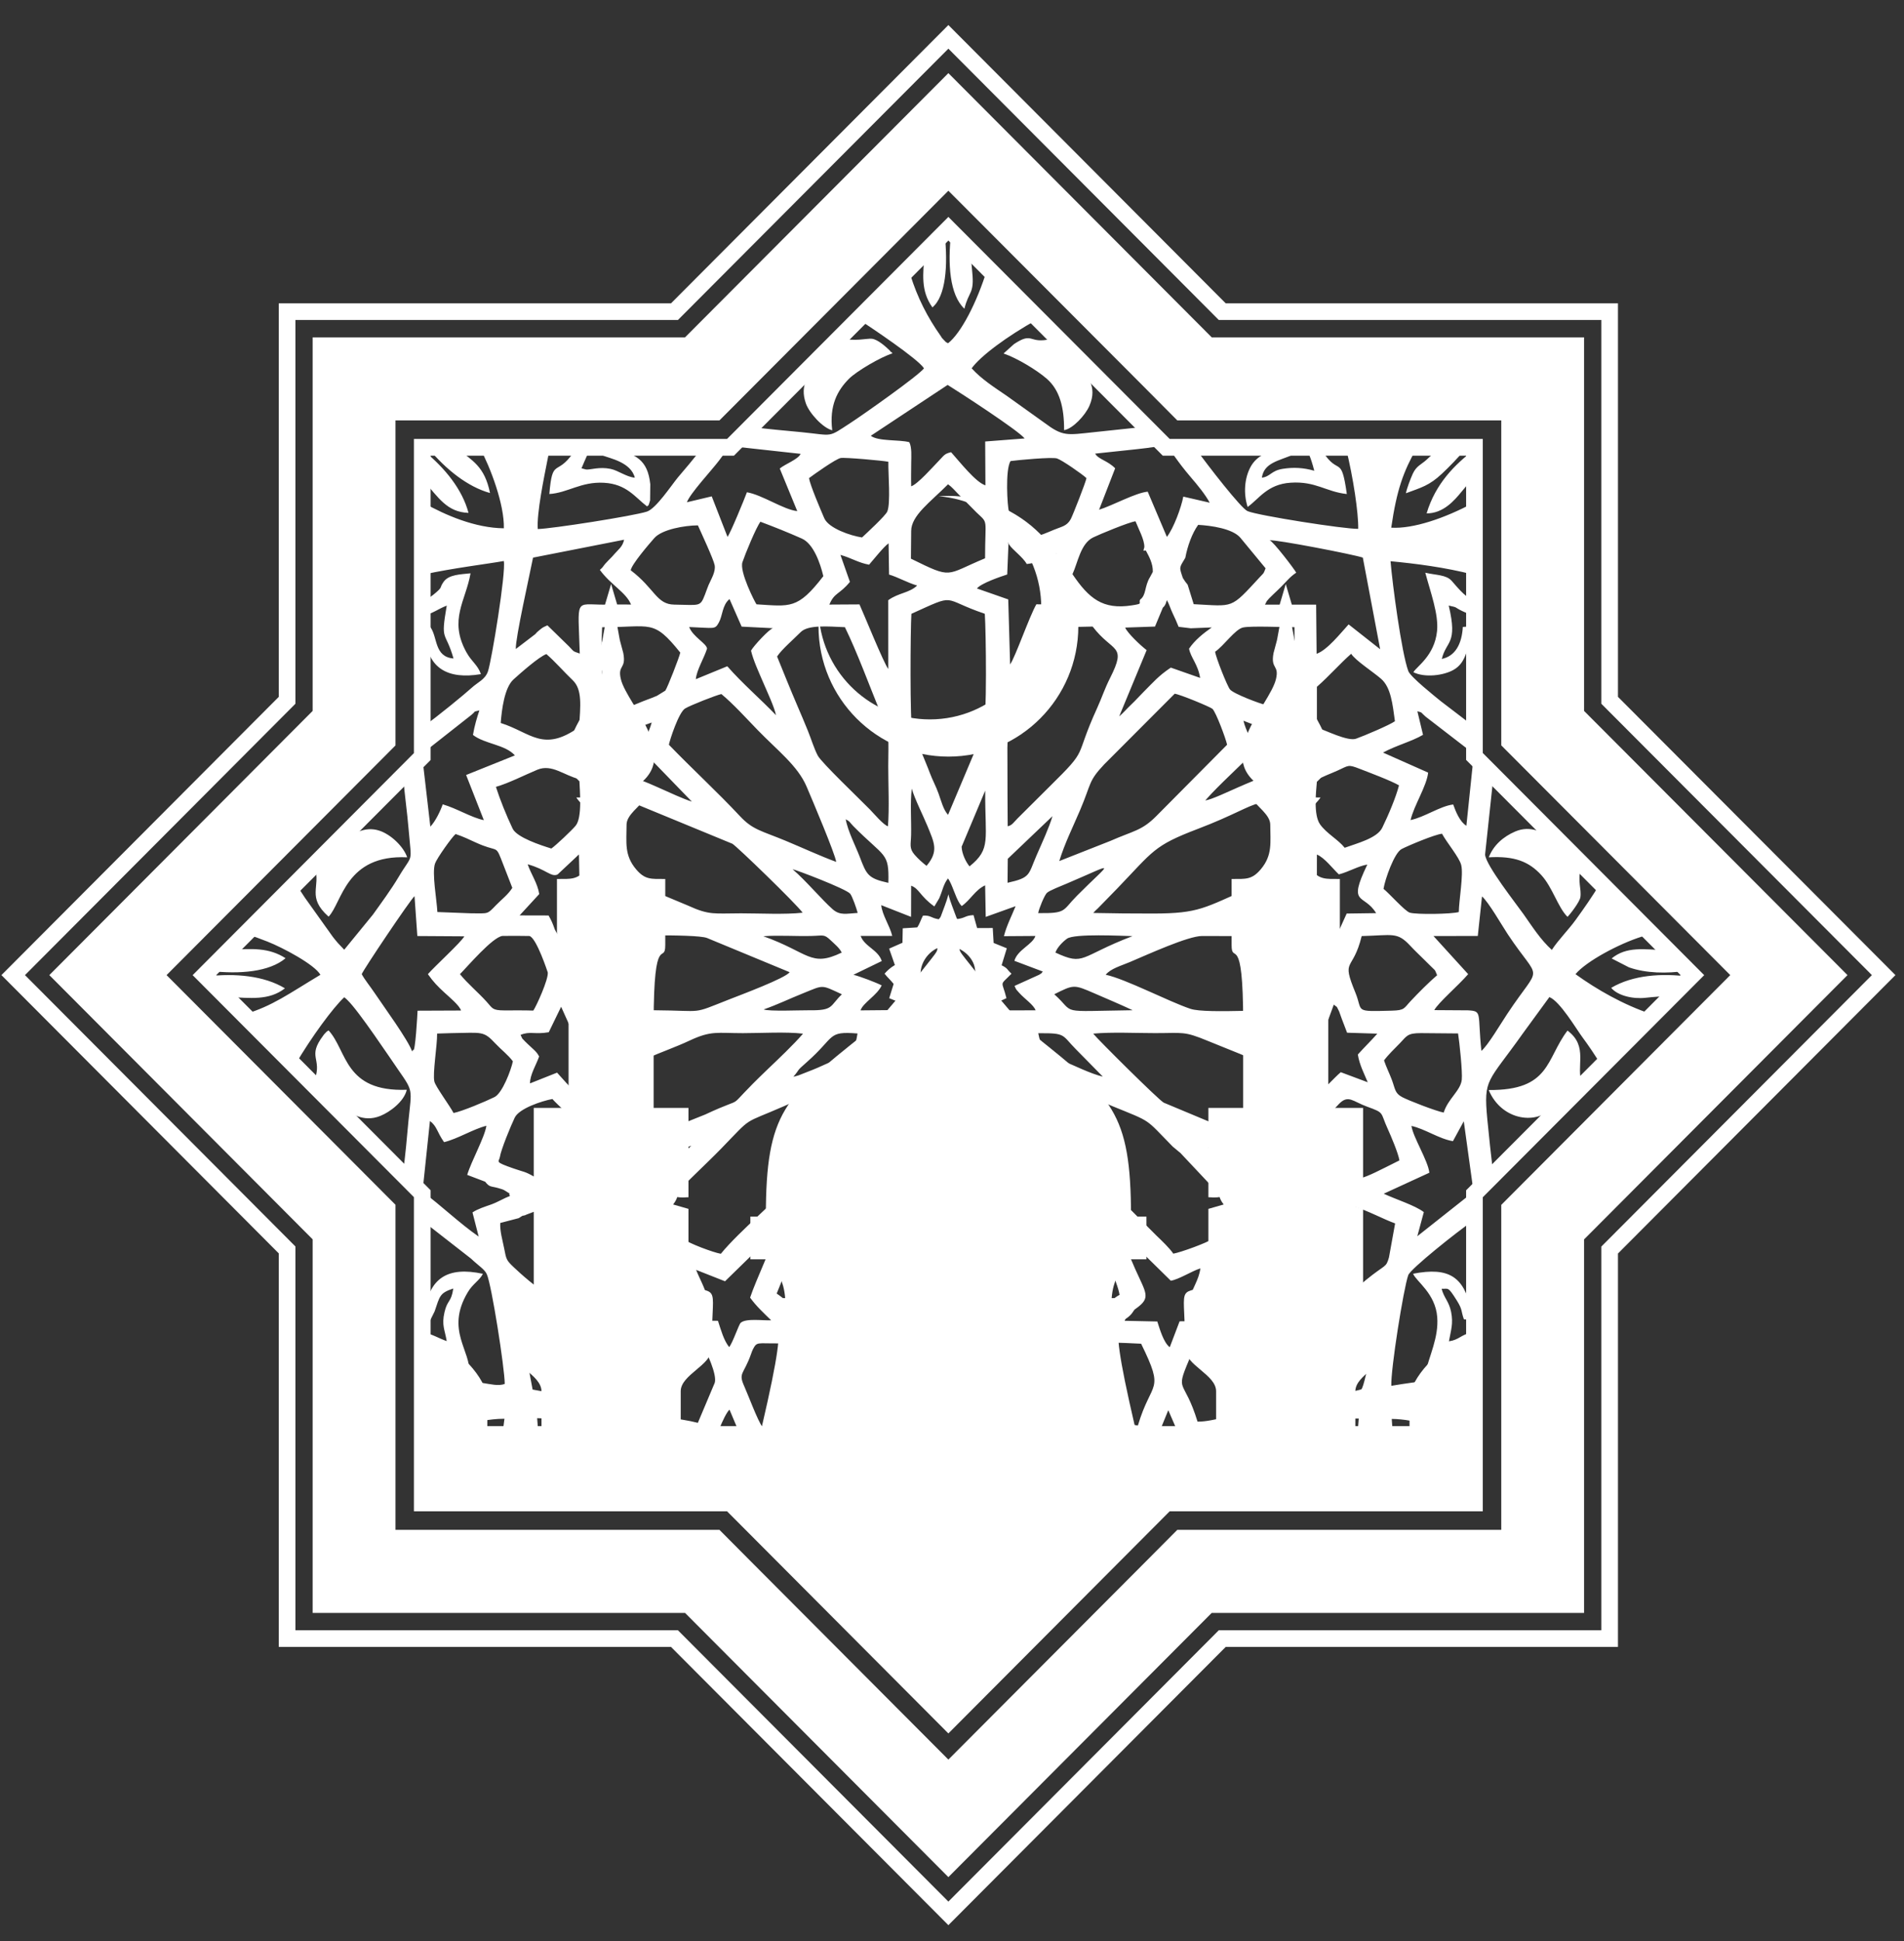 <?xml version="1.0" encoding="UTF-8"?> <svg xmlns="http://www.w3.org/2000/svg" width="52" height="53" viewBox="0 0 52 53" fill="none"><rect x="0" y="0" width="52" height="53" fill="#333333" stroke="none"/> <path d="M41.001 32.899V41.772H32.153L31.223 42.707L25.901 48.045L20.579 42.707L19.649 41.772H10.801V32.896L4.549 26.625L10.801 20.354V11.479H19.649L25.901 5.208L31.223 10.543L32.153 11.479H41.001V20.352L47.255 26.625L41.001 32.899ZM43.262 19.411V9.211H33.093L25.901 1.997L18.709 9.211H8.539V19.411L1.347 26.625L8.539 33.84V44.04H18.709L25.901 51.254L33.093 44.04H43.262V33.842L50.457 26.625L43.262 19.411Z" fill="white"></path> <path d="M25.901 0.684L18.325 8.283H7.614V19.027L0.039 26.625L7.614 34.224V44.968H18.325L25.901 52.566L33.476 44.968H44.188V34.227L51.766 26.625L44.188 19.027V8.283H33.476L25.901 0.684ZM8.068 34.034L0.682 26.625L8.068 19.216V8.738H18.514L25.901 1.329L33.287 8.738H43.734V19.216L51.123 26.625L43.734 34.037V44.513H33.287L25.901 51.922L18.514 44.513H8.068V34.034Z" fill="white"></path> <path d="M40.041 32.501V40.809H31.756L25.901 46.685L20.045 40.809H11.76V32.499L5.904 26.626L11.76 20.752V12.442H20.045L25.901 6.568L31.756 12.442H40.041V20.749L45.9 26.626L40.041 32.501ZM40.496 20.56V11.985H31.945L25.901 5.923L19.857 11.985H11.305V20.563L5.261 26.626L11.305 32.688V41.266H19.857L25.901 47.331L31.945 41.266H40.496V32.691L46.543 26.626L40.496 20.56Z" fill="white"></path> <path fill-rule="evenodd" clip-rule="evenodd" d="M14.806 32.992C14.457 32.86 14.905 32.57 14.996 32.526C15.316 32.37 15.512 32.473 15.736 32.621L15.952 32.733C16.001 32.982 16.07 33.039 16.057 33.346C16.034 33.881 15.827 33.868 15.826 33.869L15.804 33.389C15.803 33.373 15.797 33.367 15.79 33.358C15.813 33.26 15.821 33.299 15.699 33.302L15.685 33.323C15.685 33.234 15.703 33.263 15.601 33.278C15.541 32.964 15.446 33.058 15.137 33.104C15.124 33.003 15.21 33.019 15.036 33.044L14.912 33.004C14.871 32.956 14.954 32.905 14.806 32.992ZM19.873 12.245H19.152C18.977 12.507 18.666 12.85 18.513 13.037C18.331 13.259 17.916 13.888 17.668 13.969C17.304 14.088 15.054 14.44 14.687 14.445C14.655 14.012 14.86 13.026 14.95 12.567C14.973 12.451 14.994 12.346 15.018 12.245H13.113C13.388 12.752 13.777 13.77 13.761 14.425C12.974 14.417 12.164 14.066 11.564 13.729V15.688C12.372 15.51 13.348 15.394 13.759 15.318C13.824 15.619 13.428 18.029 13.328 18.327C13.253 18.556 13.046 18.627 12.875 18.786C12.724 18.925 11.917 19.593 11.564 19.834V20.552L12.865 19.528C13.049 19.375 12.879 19.459 13.092 19.397C13.027 19.591 12.958 19.823 12.917 20.067C13.241 20.318 13.795 20.327 14.062 20.626L12.73 21.161L13.214 22.394C12.872 22.324 12.486 22.077 12.091 21.962C12.031 22.136 11.894 22.426 11.753 22.571L11.536 20.699L11.013 21.223C11.049 21.693 11.122 22.185 11.159 22.639C11.243 23.633 11.287 23.268 10.879 23.958C10.687 24.281 10.4 24.673 10.184 24.974L9.401 25.932L9.229 25.75C9.155 25.663 9.142 25.648 9.086 25.575L8.329 24.514C8.272 24.43 8.188 24.301 8.096 24.15L6.744 25.506C6.919 25.564 7.104 25.631 7.302 25.709C7.73 25.877 8.593 26.338 8.751 26.616C7.869 27.145 7.443 27.466 6.691 27.692L7.423 28.426C7.437 28.424 7.451 28.422 7.465 28.42C7.461 28.432 7.456 28.443 7.451 28.455L8.064 29.069C8.504 28.317 9.097 27.514 9.401 27.23C9.461 27.276 9.431 27.253 9.491 27.309C9.794 27.598 10.648 28.883 10.889 29.229C11.291 29.806 11.243 29.742 11.156 30.597C11.112 31.035 11.075 31.583 11.002 32.016L11.564 32.58V33.352L12.864 34.366C13.067 34.559 13.235 34.657 13.295 34.791C13.427 35.081 13.783 37.361 13.785 37.786C13.621 37.855 13.378 37.79 13.198 37.764C13.004 37.737 12.82 37.715 12.616 37.682C12.276 37.626 11.917 37.561 11.564 37.475V39.428C12.183 39.083 12.944 38.742 13.777 38.738C13.669 39.663 13.425 40.346 13.057 41.006H14.138L14.15 40.989L14.161 41.006H15.03C14.835 40.278 14.721 39.483 14.67 38.722C15.081 38.722 17.41 39.072 17.698 39.208C17.814 39.262 18.37 39.97 18.494 40.119L19.192 41.006H19.964L20.47 41.514L22.694 41.297C22.997 41.332 25.073 42.966 25.263 43.072C25.146 43.335 24.674 43.599 24.437 43.769C24.114 44.001 23.891 44.191 23.514 44.393C23.476 44.413 23.438 44.433 23.4 44.454L24.039 45.095L24.046 45.095L24.044 45.1L24.805 45.863C24.833 45.765 24.863 45.664 24.896 45.56C25.045 45.09 25.529 44.026 25.911 43.779C26.276 44.224 26.638 44.831 26.87 45.523C26.911 45.645 26.949 45.764 26.982 45.878L27.725 45.133L27.706 45.067C27.731 45.073 27.753 45.079 27.773 45.085L28.381 44.474C27.591 43.989 26.975 43.411 26.522 43.162C26.66 42.843 28.146 41.897 28.476 41.663C28.695 41.508 28.929 41.286 29.224 41.3C29.798 41.328 30.759 41.411 31.328 41.517L31.838 41.006H32.59C32.866 40.602 33.938 39.278 34.085 39.212C34.379 39.08 36.748 38.704 37.108 38.733C37.063 39.414 36.946 40.247 36.743 41.006H37.638L37.666 40.969L37.682 41.006H38.726C38.378 40.362 38.054 39.626 38.01 38.743C38.65 38.748 39.484 39.012 40.237 39.413V38.329L40.219 38.315L40.237 38.312V37.481C39.526 37.652 38.81 37.7 37.998 37.839C37.981 37.384 38.33 35.192 38.46 34.819C38.519 34.648 39.776 33.646 40.237 33.327V32.583L40.78 32.039C40.721 31.547 40.664 31.025 40.619 30.551C40.515 29.436 40.629 29.574 41.593 28.214L42.315 27.225C42.606 27.341 43.049 28.096 43.221 28.327C43.384 28.547 43.56 28.804 43.727 29.083L44.325 28.483C44.317 28.464 44.309 28.445 44.301 28.425C44.325 28.428 44.348 28.432 44.372 28.436L45.112 27.694C44.333 27.435 43.61 27.018 43.028 26.599C43.321 26.249 44.209 25.773 44.832 25.576C44.91 25.551 44.986 25.528 45.061 25.506L43.694 24.136C43.492 24.471 43.267 24.794 43.036 25.113C42.83 25.398 42.558 25.664 42.382 25.937C42.073 25.657 41.85 25.304 41.61 24.963C41.425 24.7 40.572 23.618 40.559 23.333L40.785 21.218L40.243 20.674L40.048 22.547C39.87 22.438 39.76 22.168 39.688 21.966C39.328 22.011 38.912 22.31 38.524 22.392C38.617 21.989 38.962 21.472 39.004 21.096L37.772 20.549C38.112 20.361 38.567 20.241 38.864 20.064L38.71 19.421C38.865 19.463 38.789 19.442 38.934 19.567L40.237 20.572V19.824L39.351 19.147C39.183 19.01 38.523 18.484 38.463 18.326C38.278 17.831 38.027 15.942 37.977 15.324C38.662 15.389 39.47 15.491 40.237 15.69V14.829C40.175 14.796 40.197 14.796 40.237 14.784V13.732C39.459 14.15 38.592 14.445 37.996 14.408C38.148 13.36 38.33 12.876 38.684 12.245H36.762C36.961 13.053 37.102 14.009 37.094 14.44C36.73 14.45 34.35 14.076 34.071 13.956C33.895 13.881 32.999 12.727 32.652 12.245H31.911C32.015 12.342 32.127 12.569 32.528 13.038C32.71 13.25 32.915 13.498 33.038 13.726L32.317 13.56C32.261 13.858 32.055 14.417 31.869 14.66L31.345 13.425C31.008 13.457 30.4 13.798 30.017 13.918L30.456 12.787C30.247 12.573 29.994 12.542 29.91 12.386C30.283 12.345 30.658 12.305 31.028 12.267C31.465 12.223 31.658 12.173 31.777 12.184L31.247 11.653L31.229 11.657L29.891 11.799C29.129 11.88 29.033 11.924 28.52 11.541L27.491 10.805C27.143 10.568 26.801 10.348 26.537 10.057C26.773 9.726 27.502 9.181 28.328 8.724L26.96 7.352C26.679 8.264 26.245 9.098 25.892 9.373C25.822 9.325 25.882 9.393 25.767 9.272C25.686 9.188 25.745 9.25 25.697 9.182C25.326 8.656 25.061 8.139 24.859 7.496C24.846 7.454 24.834 7.413 24.821 7.373L23.466 8.732L23.506 8.758C23.764 8.926 25.071 9.797 25.235 10.057C25.093 10.251 23.588 11.314 23.22 11.553C22.59 11.962 22.779 11.888 21.877 11.799C21.438 11.755 20.978 11.72 20.548 11.66L20.02 12.189L21.865 12.392C21.803 12.542 21.438 12.672 21.296 12.793L21.774 13.956C21.399 13.917 20.823 13.514 20.399 13.441C20.335 13.616 19.948 14.561 19.869 14.659L19.438 13.553L18.76 13.714C18.847 13.471 19.446 12.832 19.643 12.569C19.72 12.467 19.784 12.379 19.873 12.245ZM16.753 12.245H16.452C16.457 12.307 16.462 12.372 16.47 12.44C16.645 12.514 17.232 12.618 17.337 13.043C17.108 13.024 16.879 12.843 16.672 12.802C16.366 12.74 16.134 12.829 16.009 12.82L15.881 12.787C16.003 12.495 16.077 12.348 16.116 12.245H15.725C15.704 12.287 15.679 12.327 15.653 12.366C15.201 13.019 15.087 12.481 15.003 13.489C15.506 13.458 15.865 13.147 16.494 13.182C17.117 13.216 17.346 13.581 17.673 13.828C17.712 13.775 17.698 13.862 17.755 13.664L17.76 13.222C17.688 12.546 17.362 12.404 16.753 12.245ZM12.485 12.245H11.702C12.182 12.821 12.772 13.292 13.383 13.462C13.235 12.732 12.902 12.579 12.485 12.245ZM11.564 12.3V13.118C11.978 13.591 12.209 13.984 12.795 14.004C12.63 13.371 12.155 12.778 11.564 12.3ZM11.564 16.408V16.805C11.818 16.757 11.955 16.631 12.201 16.536C12.025 17.55 12.162 17.198 12.386 17.98C11.853 17.936 11.957 17.395 11.753 17.123C11.686 17.123 11.623 17.122 11.564 17.121V17.428L11.62 17.417C11.693 18.237 12.224 18.561 13.134 18.407C13.045 18.148 12.883 18.076 12.733 17.801C12.252 16.92 12.721 16.406 12.851 15.654C12.588 15.683 12.255 15.685 12.115 15.887C11.993 16.063 12.093 16.015 11.919 16.169C11.795 16.279 11.677 16.356 11.564 16.408ZM11.564 17.997V18.028L11.569 18.026L11.564 17.997ZM9.708 22.532L9.679 22.562L9.711 22.547L9.708 22.532ZM9.343 22.898L8.588 23.656C8.592 23.67 8.597 23.684 8.601 23.698C8.763 24.223 8.367 24.488 8.974 25.029C9.345 24.648 9.435 23.328 11.121 23.409C11.02 23.116 10.685 22.792 10.37 22.684C9.94 22.538 9.638 22.802 9.343 22.898ZM6.318 25.933L5.741 26.512C6.551 26.605 7.359 26.536 7.799 26.164C7.342 25.867 6.864 25.904 6.318 25.933ZM5.661 26.659L6.223 27.222C6.84 27.25 7.344 27.325 7.782 26.986C7.211 26.64 6.416 26.571 5.661 26.659ZM8.562 29.569L9.273 30.282C9.28 30.263 9.287 30.243 9.294 30.223C9.554 30.374 9.902 30.665 10.387 30.47C10.652 30.364 11.038 30.073 11.109 29.756C9.397 29.818 9.487 28.693 8.974 28.135C8.893 28.192 8.958 28.13 8.877 28.215C8.87 28.223 8.859 28.235 8.851 28.244C8.844 28.253 8.835 28.266 8.828 28.275C8.381 28.868 8.802 28.886 8.597 29.477C8.586 29.509 8.574 29.54 8.562 29.569ZM9.588 30.598L9.683 30.694L9.687 30.667L9.588 30.598ZM11.564 35.744V36.037C11.625 36.037 11.687 36.04 11.752 36.045L11.869 35.809C12.014 35.388 12.003 35.307 12.38 35.182C12.323 35.571 12.219 35.484 12.14 35.828C12.057 36.187 12.149 36.306 12.2 36.619C11.971 36.538 11.819 36.433 11.564 36.377V36.762C11.746 36.846 11.933 36.999 12.115 37.258C12.256 37.459 12.313 37.437 12.812 37.506C12.883 36.89 12.15 36.331 12.776 35.283C12.917 35.047 13.1 34.961 13.188 34.781C12.223 34.572 11.742 34.908 11.609 35.756L11.564 35.744ZM11.564 40.071V40.809C11.84 40.575 12.085 40.338 12.274 40.133C12.557 39.829 12.681 39.586 12.812 39.137C12.131 39.215 11.995 39.584 11.564 40.071ZM11.628 41.006H12.414C12.861 40.605 13.278 40.297 13.382 39.715C12.799 39.757 12.154 40.307 11.628 41.006ZM15.738 41.006H16.128C16.108 40.823 16.044 40.616 15.88 40.385C15.726 40.171 15.923 40.512 15.82 40.308C16.13 40.315 16.209 40.446 16.636 40.365C16.962 40.302 17.083 40.155 17.307 40.108C17.269 40.527 16.881 40.6 16.471 40.731C16.462 40.831 16.456 40.922 16.45 41.006H16.762C16.755 40.986 16.749 40.965 16.741 40.945L16.998 40.849C17.271 40.764 17.467 40.694 17.601 40.445C17.743 40.184 17.825 39.767 17.743 39.482L17.673 39.334C17.395 39.586 17.101 39.938 16.499 39.983C15.933 40.026 15.526 39.748 15.008 39.659C15.02 40.631 15.339 40.248 15.653 40.823C15.685 40.882 15.714 40.943 15.738 41.006ZM17.069 41.006H17.368C17.352 40.984 17.336 40.963 17.321 40.945L17.069 41.006ZM21.793 42.84L21.922 42.97C21.896 42.924 21.867 42.884 21.832 42.841C21.819 42.841 21.806 42.84 21.793 42.84ZM22.177 43.225L22.906 43.958C23.293 43.806 23.714 43.927 23.811 43.916C23.873 43.91 24.273 43.63 24.355 43.568L23.779 43.225C22.874 42.817 22.773 42.314 22.711 41.41C22.483 41.503 22.15 41.819 22.025 42.096C21.83 42.528 22.103 42.922 22.238 43.194L22.177 43.225ZM25.26 46.32L25.797 46.859C25.851 46.277 25.864 45.067 25.465 44.755C25.11 45.268 25.225 45.742 25.26 46.32ZM25.993 46.871L26.506 46.356C26.511 46.175 26.525 45.992 26.545 45.785C26.611 45.105 26.496 45.265 26.333 44.738C26.11 44.911 25.978 45.471 25.957 45.715C25.931 46.029 25.945 46.442 25.993 46.871ZM28.889 43.965L29.608 43.242C29.578 43.227 29.551 43.211 29.529 43.194C30.152 42.34 29.563 41.585 29.078 41.411C28.967 42.13 29.047 42.435 28.575 42.834C28.108 43.229 27.82 43.256 27.553 43.47L27.428 43.593C27.468 43.627 27.894 43.916 27.965 43.92C28.066 43.926 28.501 43.808 28.889 43.965ZM29.817 43.033L30.024 42.825C29.946 42.843 29.879 42.901 29.817 43.033ZM34.435 41.006H34.682C34.577 40.977 34.498 40.98 34.435 41.006ZM35.333 41.006H35.645C35.682 40.872 35.761 40.67 35.912 40.323C35.656 40.319 35.495 40.419 35.144 40.376C34.86 40.341 34.715 40.2 34.454 40.123C34.624 40.772 35.148 40.479 35.294 40.763C35.334 40.84 35.333 40.917 35.333 41.006ZM39.416 41.006H40.131C39.744 40.514 39.229 39.897 38.403 39.697C38.455 40.217 38.708 40.44 39.021 40.676C39.19 40.803 39.309 40.901 39.416 41.006ZM40.237 40.862V40.082C40.133 39.976 40.023 39.86 39.909 39.731C39.678 39.47 39.511 39.177 38.969 39.145C39.042 39.489 39.283 39.948 39.46 40.129C39.734 40.408 39.975 40.648 40.237 40.862ZM40.237 36.775V36.369L40.209 36.375C39.889 36.448 39.852 36.584 39.572 36.624C39.624 36.323 39.696 36.147 39.631 35.82C39.572 35.532 39.435 35.437 39.372 35.19C39.56 35.197 39.539 35.113 39.791 35.516C39.95 35.772 39.897 35.792 39.981 36.024C40.063 36.033 40.15 36.036 40.237 36.04V35.73C40.216 35.732 40.195 35.735 40.173 35.737C39.974 34.87 39.579 34.587 38.593 34.779C38.673 34.985 39.202 35.311 39.252 35.964C39.294 36.519 39.041 36.998 38.925 37.495C39.834 37.502 39.536 37.132 40.102 36.838C40.149 36.814 40.194 36.793 40.237 36.775ZM40.237 35.313V35.162L40.212 35.18L40.237 35.313ZM42.086 30.729L42.292 30.522L42.075 30.669L42.086 30.729ZM42.489 30.324L43.209 29.602C43.023 29.117 43.395 28.577 42.81 28.14C42.217 28.915 42.35 29.776 40.658 29.763C41.016 30.617 42.013 30.724 42.409 30.216C42.421 30.227 42.433 30.244 42.44 30.253C42.447 30.263 42.462 30.279 42.47 30.291L42.489 30.324ZM45.606 27.198L46.135 26.667C45.38 26.569 44.598 26.621 44.003 26.973C44.181 27.186 44.595 27.284 44.944 27.244C45.19 27.217 45.409 27.202 45.606 27.198ZM46.059 26.508L45.502 25.949C44.888 25.919 44.423 25.837 44.015 26.17L44.49 26.414C44.959 26.577 45.508 26.586 46.059 26.508ZM43.194 23.634L42.456 22.893L42.436 22.922C42.16 22.729 41.8 22.524 41.382 22.704C41.055 22.844 40.786 23.082 40.66 23.409C41.36 23.369 41.752 23.522 42.093 23.892C42.402 24.227 42.548 24.777 42.81 25.034C42.887 24.959 43.139 24.63 43.161 24.502C43.198 24.27 43.076 24.062 43.177 23.694C43.182 23.673 43.188 23.653 43.194 23.634ZM42.146 22.582L42.091 22.527L42.086 22.558L42.146 22.582ZM40.237 17.981V17.888L40.221 17.966L40.237 17.981ZM40.237 17.419V17.099C40.145 17.105 40.049 17.11 39.951 17.119C39.924 17.587 39.742 17.917 39.377 17.992C39.498 17.489 39.819 17.596 39.566 16.535C39.836 16.593 39.701 16.572 39.933 16.684C40.05 16.741 40.15 16.776 40.237 16.798V16.401C39.971 16.265 39.783 16.01 39.645 15.858C39.493 15.691 39.224 15.707 38.926 15.638C39.068 16.171 39.294 16.772 39.247 17.232C39.178 17.91 38.683 18.203 38.601 18.355C38.909 18.508 39.421 18.448 39.698 18.29C40.016 18.109 40.049 17.785 40.19 17.398C40.206 17.405 40.222 17.413 40.237 17.419ZM40.237 13.055V12.298C39.737 12.685 39.205 13.203 38.962 14.018C39.414 14.02 39.717 13.671 39.918 13.424C40.031 13.286 40.137 13.164 40.237 13.055ZM40.036 12.245H39.284C39.184 12.346 39.075 12.45 38.954 12.559C38.816 12.684 38.682 12.721 38.583 12.938C38.525 13.064 38.417 13.349 38.397 13.468C38.824 13.31 39.037 13.257 39.38 12.935C39.588 12.74 39.816 12.505 40.036 12.245ZM36.075 12.245H35.682C35.718 12.352 35.79 12.446 35.894 12.854C35.607 12.77 35.323 12.754 35.028 12.802C34.713 12.853 34.696 13.014 34.463 13.043C34.522 12.632 34.928 12.584 35.319 12.413C35.319 12.36 35.319 12.304 35.32 12.245H35.034L35.041 12.267C34.621 12.301 34.32 12.458 34.163 12.733C33.982 13.054 33.958 13.483 34.074 13.842C34.388 13.62 34.61 13.222 35.248 13.18C35.934 13.134 36.219 13.431 36.783 13.489C36.628 12.386 36.565 13.017 36.121 12.325C36.105 12.298 36.089 12.272 36.075 12.245ZM29.947 10.349L29.905 10.306L29.926 10.352L29.947 10.349ZM29.545 9.946L28.822 9.22C28.789 9.232 28.755 9.242 28.719 9.251C28.081 9.411 28.234 9.037 27.692 9.396L27.408 9.652C27.777 9.777 28.329 10.113 28.592 10.345C28.938 10.649 29.065 11.118 29.061 11.745C29.296 11.71 29.638 11.341 29.75 11.087C29.996 10.528 29.646 10.265 29.537 9.95L29.545 9.946ZM26.515 6.906L25.976 6.365C25.879 7.204 25.935 8.051 26.339 8.43C26.456 7.943 26.616 8.033 26.552 7.421C26.534 7.253 26.521 7.08 26.515 6.906ZM25.8 6.391L25.249 6.944C25.211 7.479 25.14 7.936 25.465 8.393C25.829 8.092 25.894 7.253 25.8 6.391ZM22.971 9.229L22.253 9.949L22.257 9.951C22.096 10.253 21.832 10.504 22.008 11.012C22.1 11.28 22.475 11.687 22.729 11.749C22.647 11.075 22.867 10.663 23.187 10.342C23.393 10.135 24.061 9.744 24.374 9.649C24.363 9.637 24.346 9.603 24.34 9.613C24.334 9.623 24.315 9.586 24.307 9.578C24.188 9.462 23.976 9.269 23.81 9.249C23.689 9.234 23.326 9.335 22.971 9.229ZM25.637 25.1C25.41 25.062 25.434 24.992 25.208 25C25.148 25.108 25.124 25.217 25.05 25.322L24.655 25.347L24.647 25.742L24.283 25.902L24.44 26.35C24.318 26.422 24.236 26.498 24.158 26.586C24.244 26.696 24.31 26.745 24.406 26.866L24.285 27.256L24.637 27.396L24.646 27.795L25.082 27.834L25.187 28.17L25.625 28.053C25.723 28.162 25.773 28.239 25.892 28.311L26.164 28.064C26.404 28.096 26.295 28.159 26.604 28.169L26.696 27.826L27.116 27.819L27.137 27.416L27.487 27.255C27.361 26.748 27.285 26.936 27.625 26.586C27.489 26.463 27.533 26.446 27.355 26.356L27.497 25.893L27.137 25.747L27.113 25.339L26.686 25.34L26.588 24.987C26.349 24.999 26.376 25.064 26.145 25.094C26.073 25.012 25.974 24.92 25.892 24.855C25.773 24.945 25.732 24.995 25.637 25.1ZM25.175 26.813C25.441 27.67 26.828 27.356 26.617 26.4C26.544 26.069 26.127 25.741 25.694 25.855C25.375 25.938 25.03 26.347 25.175 26.813ZM25.881 10.51L23.782 11.899C23.989 12.057 24.556 11.998 24.834 12.074C24.907 12.217 24.887 12.467 24.886 12.626C24.884 12.843 24.879 13.063 24.885 13.279C25.067 13.217 25.478 12.748 25.637 12.585C25.794 12.424 25.789 12.392 25.975 12.347C26.205 12.603 26.65 13.173 26.913 13.252L26.906 12.055L27.984 11.972C27.812 11.752 26.193 10.703 25.881 10.51ZM22.095 13.055C22.123 13.242 22.405 13.903 22.511 14.149C22.631 14.426 23.235 14.63 23.543 14.675C23.674 14.553 24.181 14.084 24.232 13.968C24.329 13.742 24.254 12.924 24.262 12.608C24.108 12.577 23.075 12.484 22.959 12.506C22.821 12.533 22.236 12.949 22.095 13.055ZM27.6 12.589C27.448 12.816 27.514 13.851 27.553 13.952C27.592 14.053 28.128 14.566 28.227 14.665C28.404 14.63 28.62 14.534 28.783 14.466C28.997 14.377 29.14 14.367 29.245 14.171C29.302 14.062 29.659 13.153 29.672 13.055C29.568 12.954 29.005 12.562 28.868 12.518C28.729 12.474 27.792 12.562 27.6 12.589ZM35.401 15.637C35.229 15.75 35.141 15.871 34.988 16.023C34.905 16.106 34.855 16.152 34.773 16.23C34.763 16.239 34.66 16.34 34.66 16.341C34.569 16.453 34.623 16.361 34.548 16.51L35.945 16.51L35.958 17.852C36.255 17.746 36.617 17.282 36.832 17.049L37.693 17.727L37.22 15.225C36.954 15.136 34.847 14.729 34.675 14.753C34.773 14.78 35.362 15.555 35.401 15.637ZM17.045 14.737L14.558 15.226C14.462 15.713 14.075 17.423 14.087 17.721L14.611 17.321C14.673 17.263 14.626 17.294 14.721 17.215C14.832 17.123 14.821 17.134 14.951 17.075L15.542 17.652C15.689 17.806 15.637 17.776 15.834 17.845C15.788 16.309 15.684 16.508 16.498 16.51C16.747 16.51 16.988 16.5 17.234 16.508C17.105 16.179 16.676 15.966 16.383 15.561C16.485 15.473 16.464 15.468 16.532 15.391C16.571 15.347 16.559 15.361 16.612 15.306L16.72 15.196C16.896 14.988 16.998 14.943 17.045 14.737ZM24.885 14.5L24.878 15.254C26.03 15.82 25.799 15.703 26.903 15.244C26.904 14.125 27.002 14.308 26.668 13.991L26.161 13.479C26.068 13.387 26.005 13.303 25.892 13.223C25.418 13.702 24.885 14.072 24.885 14.5ZM27.544 14.809L27.508 15.686C27.333 15.743 26.799 15.922 26.681 16.068L27.536 16.367L27.587 18.142C27.733 17.933 28.105 16.851 28.304 16.5L29.17 16.512C29.162 16.493 29.15 16.455 29.145 16.464L28.877 16.162C28.416 15.733 28.594 15.953 28.853 15.114C28.506 15.19 28.437 15.361 28.041 15.4C27.932 15.204 27.648 15.01 27.565 14.874C27.488 14.746 27.532 14.899 27.544 14.809ZM23.735 15.419C23.436 15.364 23.261 15.238 22.953 15.151L23.212 15.888C22.924 16.239 22.787 16.176 22.651 16.508L23.473 16.503C23.575 16.722 24.142 18.125 24.26 18.266L24.259 16.388C24.534 16.187 24.837 16.192 25.048 15.988C24.779 15.91 24.535 15.764 24.281 15.688L24.268 14.836C24.143 14.918 23.852 15.286 23.735 15.419ZM31.484 15.616C31.613 15.394 31.502 15.592 31.602 15.497C31.882 15.58 32.062 15.642 32.304 15.781L32.367 15.877L32.436 15.966L32.601 16.497C33.711 16.552 33.591 16.641 34.404 15.761C34.533 15.622 34.499 15.682 34.564 15.517L33.875 14.682C33.662 14.433 33.077 14.351 32.723 14.331C32.555 14.565 32.431 14.913 32.372 15.23C31.959 15.175 31.802 14.992 31.293 15.03L31.253 14.94C31.258 14.737 31.098 14.453 31.012 14.234C30.846 14.25 30.016 14.595 29.854 14.675C29.51 14.844 29.437 15.363 29.29 15.678C29.74 16.342 30.117 16.653 30.909 16.53C31.232 16.48 31.09 16.485 31.136 16.374C31.192 16.365 31.396 16.348 31.493 16.359C31.538 16.364 31.617 16.371 31.662 16.402C31.795 16.496 31.742 16.424 31.758 16.593L31.544 17.108L30.729 17.136C30.792 17.286 31.153 17.629 31.316 17.751L30.566 19.561C30.681 19.464 30.775 19.351 30.888 19.244C31.022 19.118 31.099 19.025 31.232 18.893C31.503 18.623 31.639 18.454 31.976 18.229L32.777 18.51C32.718 18.139 32.522 17.961 32.474 17.712C32.633 17.476 32.863 17.295 33.094 17.132L32.519 17.155C32.527 16.664 32.222 16.224 31.845 16.029C31.709 15.959 31.721 16 31.615 15.954C31.322 15.827 31.488 16.02 31.41 15.754C31.475 15.725 31.469 15.831 31.484 15.616ZM17.225 15.571C17.885 16.071 17.927 16.503 18.416 16.509C19.106 16.517 19.12 16.579 19.25 16.243C19.294 16.132 19.314 16.061 19.35 15.978C19.422 15.809 19.55 15.616 19.518 15.433C19.491 15.279 19.149 14.544 19.06 14.345C18.701 14.347 18.079 14.453 17.868 14.694C17.724 14.858 17.252 15.406 17.225 15.571ZM20.661 16.501C21.582 16.556 21.782 16.646 22.486 15.732C22.404 15.383 22.218 14.846 21.898 14.705C21.495 14.527 21.165 14.396 20.768 14.246C20.646 14.41 20.357 15.114 20.277 15.349C20.189 15.606 20.617 16.444 20.661 16.501ZM18.822 17.121C18.928 17.394 19.301 17.57 19.31 17.712C19.224 17.982 19.029 18.286 19.003 18.545L19.863 18.192C20.279 18.667 20.764 19.08 21.193 19.528C21.153 19.317 20.945 18.872 20.848 18.645C20.728 18.363 20.575 18.038 20.511 17.766C20.581 17.636 21.004 17.181 21.109 17.153L20.255 17.11L19.924 16.357C19.723 16.52 19.738 16.806 19.634 16.995C19.522 17.198 19.523 17.146 18.822 17.121ZM17.217 19.285C17.366 19.232 17.521 19.16 17.673 19.105C17.774 19.068 17.835 19.044 17.942 18.999L18.17 18.858C18.224 18.79 18.555 17.942 18.579 17.819C17.835 16.893 17.793 17.127 16.445 17.127C16.432 17.396 16.392 18.349 16.481 18.534C16.493 18.559 17.163 19.239 17.217 19.285ZM21.223 17.926C21.392 18.343 21.588 18.831 21.776 19.268C21.873 19.493 21.972 19.727 22.064 19.954C22.154 20.175 22.232 20.439 22.335 20.633C22.439 20.826 23.471 21.811 23.757 22.102C23.857 22.204 24.132 22.531 24.251 22.561C24.29 22.06 24.259 21.439 24.259 20.924C24.259 20.147 24.315 20.121 24.06 19.496C23.753 18.742 23.402 17.79 23.075 17.125C22.61 17.106 22.069 17.055 21.866 17.261C21.682 17.447 21.34 17.741 21.223 17.926ZM27.521 22.561C27.64 22.538 27.687 22.451 27.79 22.347L28.674 21.467C29.766 20.392 29.313 20.759 29.962 19.338C30.1 19.035 30.164 18.817 30.318 18.512C30.786 17.583 30.394 17.833 29.841 17.108L28.72 17.133C28.604 17.266 27.856 19.147 27.734 19.452C27.492 20.056 27.51 20.122 27.514 20.87C27.517 21.429 27.514 22.002 27.521 22.561ZM33.186 17.795C33.206 17.953 33.515 18.73 33.592 18.825C33.687 18.943 34.408 19.215 34.591 19.256C35.543 18.392 35.345 18.613 35.353 17.125C35.041 17.127 34.195 17.086 33.955 17.132C33.735 17.174 33.426 17.634 33.186 17.795ZM13.675 19.741C14.496 20 14.829 20.557 15.816 19.854C15.852 19.276 15.909 18.828 15.641 18.573C15.392 18.335 15.169 18.073 14.923 17.86C14.727 17.924 14.199 18.394 14.025 18.551C13.776 18.775 13.703 19.38 13.675 19.741ZM35.966 18.753L35.966 19.865C36.204 19.941 36.809 20.25 37.035 20.17C37.261 20.09 37.953 19.796 38.097 19.693C38.033 19.233 37.99 18.771 37.719 18.535C37.505 18.348 37.013 18.032 36.902 17.851C36.587 18.128 36.314 18.447 35.966 18.753ZM34.751 19.985L33.96 19.68C34.019 19.94 34.201 20.235 34.264 20.497C33.836 20.958 33.342 21.375 32.916 21.856C33.082 21.837 33.56 21.608 33.797 21.505C34.103 21.372 34.383 21.248 34.697 21.15C34.939 21.335 35.047 21.645 35.353 21.749L35.363 20.887L36.051 20.53L35.371 20.256L35.355 19.452C35.092 19.598 34.959 19.811 34.751 19.985ZM16.455 19.418L16.445 20.228C16.346 20.292 16.211 20.36 16.087 20.412C15.937 20.476 15.814 20.495 15.693 20.619L16.437 20.922L16.434 21.785C16.601 21.683 16.795 21.404 17.086 21.179C17.537 21.249 18.396 21.728 18.895 21.888L17.546 20.496C17.582 20.19 17.726 20.006 17.798 19.728L17.037 20.006C16.84 19.803 16.681 19.606 16.455 19.418ZM24.891 16.76C24.864 17.178 24.847 19.738 24.918 19.973C24.961 20.115 25.095 20.358 25.164 20.532C25.247 20.741 25.326 20.92 25.393 21.101C25.467 21.3 25.559 21.462 25.633 21.669C25.707 21.875 25.765 22.112 25.892 22.249L26.855 19.966C26.96 19.654 26.929 17.251 26.896 16.759C25.677 16.347 26.165 16.184 24.891 16.76ZM18.268 20.335C18.909 20.999 19.586 21.618 20.21 22.286C20.56 22.661 20.792 22.682 21.456 22.957C21.894 23.139 22.391 23.369 22.837 23.534C22.81 23.318 22.195 21.867 22.03 21.48C21.788 20.91 21.237 20.495 20.69 19.931C20.38 19.611 20.024 19.217 19.701 18.951C19.554 18.983 18.854 19.258 18.711 19.345C18.535 19.452 18.29 20.212 18.268 20.335ZM28.93 23.511L30.323 22.962C30.96 22.681 31.178 22.686 31.575 22.288L33.513 20.335C33.482 20.178 33.21 19.445 33.113 19.355C33.057 19.303 32.223 18.958 32.082 18.942L30.159 20.869C29.716 21.339 29.816 21.373 29.498 22.121C29.298 22.59 29.077 23.031 28.93 23.511ZM13.544 21.485C13.655 21.834 13.831 22.269 14 22.625C14.116 22.868 14.774 23.081 15.058 23.169C15.192 23.074 15.604 22.684 15.718 22.55C15.908 22.328 15.834 21.597 15.822 21.274C15.409 21.177 15.073 20.852 14.676 21.017C14.325 21.163 13.892 21.386 13.544 21.485ZM35.969 21.299C35.941 21.633 35.869 22.252 36.053 22.51C36.232 22.761 36.545 22.922 36.725 23.148C37.048 23.03 37.61 22.889 37.75 22.602C37.913 22.269 38.125 21.77 38.208 21.444C37.987 21.315 37.399 21.095 37.139 20.994C36.808 20.865 36.842 20.9 36.526 21.042C36.321 21.135 36.129 21.197 35.969 21.299ZM28.744 22.285L27.523 23.449L27.517 24.104C28.156 23.963 28.078 23.889 28.31 23.355C28.448 23.038 28.656 22.59 28.744 22.285ZM23.305 22.557C23.174 22.423 23.244 22.455 23.098 22.369C23.149 22.681 23.373 23.115 23.48 23.395C23.667 23.886 23.705 23.984 24.262 24.106C24.285 23.258 24.169 23.43 23.305 22.557ZM25.305 23.642C25.644 23.239 25.514 23.009 25.331 22.558C25.222 22.29 24.975 21.803 24.902 21.533C24.854 21.914 24.892 22.401 24.883 22.799C24.878 23.051 24.823 23.16 24.978 23.338C25.085 23.46 25.193 23.555 25.305 23.642ZM26.479 23.656C27.075 23.175 26.898 22.937 26.907 21.587L26.263 23.119C26.267 23.309 26.386 23.55 26.479 23.656ZM35.966 23.333L35.965 24.136L34.196 24.867C34.452 25.047 35.595 24.848 36.111 24.959L36.434 25.708L36.779 24.944L37.583 24.933C37.252 24.384 36.79 24.752 37.343 23.607C37.106 23.642 36.833 23.807 36.565 23.875C36.395 23.715 36.179 23.423 35.966 23.333ZM14.411 23.599C14.502 23.867 14.682 24.116 14.727 24.412L14.191 24.995L14.982 24.997C15.063 25.14 15.087 25.196 15.152 25.377L15.354 25.759C15.459 25.487 15.539 25.206 15.698 24.943L17.604 24.933C17.399 24.798 16.978 24.654 16.732 24.545C16.46 24.423 16.035 24.292 15.827 24.136L15.812 23.33L15.229 23.877C15.051 23.959 14.918 23.739 14.411 23.599ZM16.434 23.708L16.677 23.845C16.798 23.897 16.864 23.919 16.979 23.969L18.793 24.728C19.378 24.997 19.517 24.938 20.234 24.938C20.743 24.938 21.441 24.975 21.921 24.921C21.732 24.664 20.111 23.096 20.001 23.038L17.246 21.903C17.055 22.049 16.807 22.342 16.608 22.532C16.43 22.702 16.436 22.688 16.437 23.009C16.437 23.243 16.435 23.474 16.434 23.708ZM23.424 24.927C23.395 24.812 23.278 24.475 23.22 24.404C23.111 24.27 21.722 23.743 21.646 23.734C22.013 24.048 22.447 24.57 22.744 24.83C22.942 25.002 23.117 24.946 23.424 24.927ZM28.354 24.932C29.143 24.942 29.005 24.868 29.414 24.457C30.367 23.497 30.526 23.534 29.134 24.126C28.997 24.184 28.657 24.315 28.591 24.381C28.522 24.45 28.373 24.813 28.354 24.932ZM29.859 24.928C30.397 24.939 30.953 24.945 31.495 24.944C32.762 24.941 32.877 24.792 34.155 24.236C34.393 24.132 34.55 24.077 34.758 23.989L35.351 23.708C35.351 23.274 35.42 22.738 35.234 22.526C34.368 21.546 34.636 21.901 32.718 22.631C31.497 23.096 31.51 23.225 30.505 24.268L30.028 24.757C29.958 24.833 29.927 24.846 29.859 24.928ZM11.945 24.903L12.87 24.938C13.353 24.938 13.297 24.973 13.55 24.712C13.706 24.552 13.872 24.432 13.992 24.243L13.677 23.433C13.534 23.076 13.573 23.27 12.995 23.005C12.787 22.91 12.663 22.848 12.443 22.773C12.348 22.848 11.933 23.432 11.882 23.576C11.79 23.831 11.931 24.584 11.945 24.903ZM37.785 24.27C37.933 24.385 38.37 24.88 38.503 24.92C38.691 24.975 39.642 24.96 39.841 24.903C39.846 24.581 39.972 23.878 39.907 23.619C39.854 23.41 39.514 23.008 39.383 22.765C39.197 22.78 38.456 23.09 38.279 23.183C38.08 23.287 37.827 24.004 37.785 24.27ZM25.649 24.531L25.518 24.75C25.131 24.477 25.105 24.262 24.884 24.184L24.882 25.035L24.067 24.715C24.096 24.991 24.301 25.276 24.368 25.555L23.505 25.555C23.608 25.846 23.983 25.931 24.082 26.241L23.308 26.616C23.491 26.662 23.916 26.822 24.08 26.906C23.951 27.183 23.572 27.377 23.502 27.588L24.367 27.58C24.292 27.884 24.102 28.157 24.054 28.417C24.354 28.35 24.608 28.167 24.88 28.083L24.889 28.926C25.02 28.924 24.979 28.915 25.197 28.686C25.247 28.634 25.31 28.561 25.351 28.525C25.559 28.34 25.339 28.46 25.607 28.374C25.622 28.622 25.768 29 25.892 29.166C26.064 28.944 26.075 28.605 26.265 28.388L26.881 28.99L26.898 28.08C27.197 28.176 27.41 28.349 27.726 28.398C27.652 28.121 27.486 27.883 27.422 27.589L28.283 27.586C28.228 27.434 27.988 27.28 27.835 27.109C27.734 26.995 27.763 27.038 27.708 26.92L28.379 26.616C28.5 26.533 28.389 26.633 28.479 26.527L27.704 26.235C27.787 25.933 28.202 25.791 28.278 25.556L27.418 25.562C27.49 25.274 27.634 24.999 27.737 24.743L26.921 25.036L26.905 24.174C26.636 24.295 26.505 24.573 26.265 24.74L26.213 24.677C26.08 24.468 26.02 24.175 25.892 23.985C25.767 24.133 25.739 24.331 25.649 24.531ZM22.988 26.01C22.924 25.881 22.812 25.794 22.695 25.682C22.5 25.498 22.501 25.548 22.158 25.556C21.731 25.567 21.267 25.532 20.847 25.563C22.096 26.009 22.136 26.42 22.988 26.01ZM28.825 26.01C29.631 26.383 29.472 26.118 30.93 25.56C30.644 25.554 29.339 25.486 29.14 25.631C29.012 25.724 28.866 25.881 28.825 26.01ZM9.879 26.599C9.961 26.752 10.11 26.932 10.227 27.107C10.48 27.484 11.15 28.399 11.256 28.712C11.266 28.698 11.277 28.658 11.281 28.666C11.34 28.795 11.402 27.667 11.404 27.597L12.591 27.592C12.552 27.457 12.275 27.228 12.147 27.11C11.956 26.936 11.834 26.81 11.686 26.599C11.863 26.393 12.598 25.724 12.681 25.566L11.398 25.558L11.321 24.469C11.2 24.576 9.928 26.469 9.879 26.599ZM40.475 24.477L40.36 25.556L39.15 25.558L40.097 26.599C39.816 26.923 39.288 27.37 39.171 27.581L40.093 27.587C40.492 27.609 40.349 27.657 40.458 28.694C40.629 28.557 40.998 27.933 41.165 27.683C42.117 26.247 42.091 26.884 41.175 25.504C41.021 25.271 40.652 24.628 40.475 24.477ZM30.198 26.615C30.745 26.732 31.915 27.346 32.513 27.546C32.957 27.695 35 27.525 35.694 27.599C35.763 27.423 36.099 26.688 36.106 26.588C36.114 26.467 35.76 25.689 35.687 25.565L32.829 25.557C32.449 25.558 31.369 26.052 30.854 26.27C30.609 26.373 30.331 26.449 30.198 26.615ZM39.249 26.628C39.167 26.438 39.22 26.529 39.074 26.38C39.005 26.31 38.961 26.269 38.888 26.196C38.754 26.062 38.643 25.961 38.514 25.822C38.157 25.439 38.042 25.537 37.189 25.559C36.943 26.563 36.621 26.14 37.018 27.106C37.231 27.628 36.96 27.623 38.01 27.596C38.367 27.587 38.339 27.533 38.526 27.334C38.745 27.101 39.019 26.825 39.249 26.628ZM12.562 26.599C12.771 26.858 13.056 27.093 13.291 27.353C13.453 27.531 13.438 27.588 13.775 27.589C14.04 27.59 14.298 27.584 14.565 27.594C14.651 27.469 14.982 26.739 14.96 26.552C14.96 26.552 14.651 25.602 14.458 25.557C14.439 25.553 13.773 25.551 13.725 25.555C13.455 25.582 12.762 26.398 12.562 26.599ZM21.565 26.545L19.306 25.61C18.968 25.491 16.707 25.559 16.125 25.551C15.986 25.766 15.883 26.097 15.769 26.353C15.599 26.739 15.792 26.886 15.919 27.237C16.093 27.718 16.138 27.587 16.712 27.585C17.103 27.584 17.496 27.582 17.886 27.585C19.266 27.595 18.856 27.706 19.912 27.29C20.197 27.178 21.463 26.706 21.565 26.545ZM20.857 27.562C20.997 27.621 21.872 27.582 22.104 27.585C22.776 27.595 22.657 27.468 22.993 27.149C22.412 26.881 22.508 26.89 21.934 27.121C21.553 27.273 21.237 27.43 20.857 27.562ZM28.793 27.148C29.404 27.693 28.835 27.613 30.934 27.584C30.619 27.435 30.231 27.272 29.898 27.127C29.322 26.877 29.33 26.88 28.793 27.148ZM15.325 27.489L14.987 28.185C14.601 28.252 14.473 28.149 14.217 28.258C14.294 28.414 14.233 28.317 14.344 28.44C14.381 28.48 14.433 28.523 14.481 28.57C14.581 28.666 14.658 28.718 14.724 28.847C14.641 29.085 14.477 29.335 14.474 29.582L15.214 29.288C15.476 29.568 15.581 29.743 15.838 29.841L15.825 29.007L17.639 28.236L15.649 28.21L15.325 27.489ZM16.454 29.395C16.424 29.719 16.348 30.362 16.521 30.593C16.566 30.652 16.767 30.843 16.839 30.914C16.966 31.04 17.064 31.137 17.193 31.258L19.256 30.433C20.558 29.825 19.634 30.468 20.961 29.2C21.272 28.903 21.662 28.535 21.932 28.224C21.468 28.169 20.778 28.21 20.288 28.21C19.589 28.21 19.424 28.136 18.839 28.41C18.449 28.593 18.055 28.727 17.671 28.898C17.239 29.089 16.897 29.213 16.454 29.395ZM31.781 30.107L34.537 31.259C34.712 31.144 35.068 30.779 35.23 30.613C35.455 30.381 35.359 29.735 35.343 29.369C34.979 29.279 34.534 29.061 34.163 28.901C33.761 28.729 33.381 28.585 32.991 28.423C32.328 28.149 32.324 28.209 31.549 28.209C31.02 28.209 30.37 28.176 29.856 28.223C30.005 28.406 31.638 30.027 31.781 30.107ZM36.427 27.431L36.143 28.208L34.185 28.213C34.733 28.509 35.417 28.735 35.978 28.982L35.962 29.861C36.199 29.724 36.401 29.46 36.618 29.276L37.354 29.551C37.267 29.335 37.128 29.08 37.084 28.793C37.269 28.588 37.443 28.419 37.616 28.224L36.79 28.198C36.744 28.069 36.694 27.954 36.645 27.818C36.638 27.798 36.575 27.622 36.573 27.617C36.476 27.429 36.551 27.536 36.427 27.431ZM30.119 29.397L29.391 28.657C28.988 28.252 29.127 28.206 28.356 28.212C28.482 28.861 28.716 28.835 29.025 28.964C29.329 29.089 29.785 29.319 30.119 29.397ZM37.799 28.954C37.86 29.139 37.944 29.301 38.013 29.485C38.107 29.739 38.093 29.849 38.294 29.956C38.468 30.049 39.212 30.337 39.429 30.379C39.541 30.008 39.889 29.781 39.922 29.485C39.946 29.278 39.859 28.452 39.821 28.218L38.807 28.209C38.434 28.209 38.423 28.286 38.233 28.484C38.072 28.651 37.924 28.787 37.799 28.954ZM12.387 30.39C12.615 30.348 13.276 30.069 13.504 29.956C13.719 29.851 13.956 29.223 14.007 28.979C13.888 28.814 13.684 28.657 13.536 28.499C13.201 28.143 13.184 28.197 12.336 28.209L11.938 28.221C11.943 28.54 11.811 29.311 11.863 29.531C11.894 29.667 12.29 30.201 12.387 30.39ZM21.668 29.401C21.715 29.391 21.793 29.367 21.808 29.363L22.2 29.209C22.364 29.145 22.545 29.054 22.723 28.983C23.19 28.797 23.33 28.791 23.419 28.219C22.583 28.152 22.823 28.306 22.039 28.997C21.721 29.277 21.872 29.159 21.668 29.401ZM23.076 30.817C23.194 30.744 23.666 30.228 23.811 30.078C24.21 29.664 24.267 29.831 24.259 29.042C23.745 29.121 23.67 29.291 23.506 29.718C23.377 30.052 23.141 30.498 23.076 30.817ZM32.044 34.231C32.245 34.197 32.979 33.929 33.1 33.834C33.224 33.736 33.471 33.074 33.536 32.862L32.236 31.479C32.227 31.472 32.215 31.462 32.206 31.455L32.029 31.308C31.249 30.516 31.491 30.657 30.363 30.196C30.093 30.086 29.159 29.657 28.931 29.633C29.162 30.314 29.514 31.008 29.782 31.7C30.008 32.286 30.385 32.413 30.863 33.015L31.583 33.737C31.723 33.87 31.947 34.085 32.044 34.231ZM19.687 34.234C19.935 33.926 20.36 33.527 20.663 33.239C21.731 32.226 21.822 32.212 22.294 31.02L22.854 29.62C22.486 29.712 21.792 30.038 21.423 30.199C20.241 30.717 20.583 30.448 19.698 31.36C19.253 31.818 18.637 32.372 18.262 32.808C18.302 32.98 18.597 33.747 18.679 33.833C18.782 33.94 19.501 34.206 19.687 34.234ZM24.888 31.591C25.031 31.439 25.217 30.831 25.325 30.583C25.515 30.148 25.635 29.876 25.305 29.485C24.814 29.913 24.877 29.879 24.883 30.291C24.89 30.722 24.867 31.167 24.888 31.591ZM26.879 31.614C26.941 31.3 26.901 30.695 26.906 30.345C26.909 30.058 26.943 29.742 26.479 29.497C26.033 29.976 26.496 30.631 26.879 31.614ZM28.74 30.802C28.733 30.786 28.724 30.746 28.72 30.754C28.716 30.762 28.706 30.719 28.7 30.707C28.287 29.766 28.285 29.18 27.521 29.04C27.501 29.872 27.542 29.66 27.954 30.098C28.079 30.231 28.17 30.309 28.303 30.444C28.486 30.63 28.483 30.656 28.696 30.779C28.707 30.785 28.725 30.794 28.74 30.802ZM39.977 30.616L39.681 31.159C39.303 31.098 38.917 30.823 38.548 30.743C38.592 31.052 39.001 31.691 39.037 32.021L37.791 32.594C38.134 32.754 38.641 32.91 38.886 33.096L38.708 33.755L40.243 32.54L39.977 30.616ZM33.316 31.731L34.257 32.701L33.961 33.468L34.827 33.129C34.907 33.31 34.95 33.325 35.07 33.453C35.119 33.505 35.152 33.551 35.201 33.597C35.392 33.777 35.258 33.71 35.329 33.649L35.343 32.901C35.529 32.839 35.851 32.706 36.06 32.594L35.344 32.234L35.36 31.395C35.187 31.48 35.178 31.517 35.02 31.686C34.903 31.811 34.857 31.887 34.697 31.986C34.13 31.814 33.592 31.459 33.005 31.326C33.112 31.543 33.153 31.569 33.316 31.731ZM35.972 30.702C35.961 32.077 35.815 31.773 36.503 32.063C37.065 32.3 37.096 32.246 38.22 31.684C38.186 31.482 37.986 31.013 37.901 30.826C37.688 30.363 37.827 30.394 37.337 30.217C36.944 30.074 36.826 29.885 36.575 30.136C36.409 30.302 36.172 30.603 35.972 30.702ZM22.343 32.521L21.212 35.32C22.146 35.956 21.38 36.149 23.063 36.053C23.183 35.876 23.457 35.16 23.552 34.908C23.715 34.477 23.884 34.109 24.048 33.696C24.313 33.028 24.255 33.057 24.259 32.273C24.261 31.736 24.227 31.093 24.276 30.567C24.111 30.618 23.085 31.708 22.818 31.975C22.659 32.135 22.441 32.286 22.343 32.521ZM27.517 30.572C27.535 31.129 27.518 31.712 27.518 32.273C27.518 33.131 27.497 33.005 27.76 33.719L28.457 35.472C28.558 35.719 28.628 35.81 28.684 36.054C28.909 36.06 29.135 36.063 29.361 36.065C29.981 36.073 29.812 36.049 29.934 35.954C30.18 35.762 30.305 35.496 30.576 35.356C30.526 35.013 30.125 34.204 30.022 33.906L29.749 33.229C29.214 31.922 29.124 32.133 28.071 31.05C27.859 30.833 27.757 30.686 27.517 30.572ZM36.887 35.301C37.025 35.203 37.169 35.06 37.309 34.947C37.849 34.507 37.849 34.626 37.934 34.334L38.102 33.405C37.802 33.299 37.313 33.037 37.01 32.956C36.822 32.907 36.151 33.199 35.961 33.343C35.978 34.631 35.844 34.222 36.458 34.842C36.619 35.005 36.754 35.117 36.887 35.301ZM20.486 35.431C20.637 34.972 21.146 33.884 21.214 33.604C21.202 33.613 21.187 33.626 21.18 33.633C21.172 33.639 21.156 33.653 21.147 33.661L21.007 33.801C20.941 33.871 20.918 33.895 20.851 33.959L19.801 34.985L19.012 34.674C19.095 34.895 19.282 35.21 19.324 35.485C19.136 35.69 18.938 35.881 18.756 36.056L19.608 36.064C19.69 36.313 19.766 36.599 19.914 36.782C20.015 36.658 20.177 36.165 20.229 36.119C20.375 35.989 20.836 36.062 21.061 36.05C20.861 35.855 20.651 35.662 20.486 35.431ZM30.621 33.686C30.627 33.702 30.634 33.722 30.639 33.735L30.76 34.076C30.798 34.176 30.838 34.261 30.886 34.378C31.223 35.195 31.436 35.366 31.157 35.624C31.072 35.703 30.998 35.743 30.915 35.813C30.778 35.928 30.776 35.908 30.715 36.064L31.607 36.083C31.672 36.278 31.774 36.655 31.947 36.786L32.216 36.078L33.012 36.069C32.948 35.86 32.724 35.706 32.481 35.468C32.551 35.2 32.746 34.944 32.783 34.633C32.536 34.711 32.211 34.929 31.976 34.97L30.747 33.762C30.626 33.679 30.729 33.893 30.665 33.711C30.657 33.69 30.636 33.694 30.621 33.686ZM16.896 34.2C16.745 34.007 16.887 34.056 16.531 34.345C16.562 33.983 16.755 33.791 16.826 33.418C16.66 33.518 16.681 33.549 16.544 33.66C16.406 33.772 16.406 33.73 16.302 33.898C16.146 34.147 16.062 34.293 15.788 34.401C15.823 34.5 15.846 34.489 15.747 34.458L15.661 34.486C15.682 34.567 15.69 34.535 15.592 34.55C15.5 34.696 15.044 35.159 14.898 35.278C14.711 35.221 14.19 34.755 14.025 34.596C13.832 34.411 13.827 34.391 13.77 34.092C13.724 33.856 13.651 33.623 13.662 33.393L14.167 33.261L14.266 33.198C14.355 32.216 14.496 32.624 14.666 32.188C14.323 32.052 14.434 32.021 14.121 32.039C14.097 32.082 13.929 32.352 13.924 32.368C13.884 32.493 13.973 32.593 13.928 32.655C13.772 32.713 13.599 32.821 13.417 32.887C13.234 32.952 13.051 33.007 12.904 33.105L13.073 33.764C12.543 33.397 12.04 32.907 11.539 32.54L11.742 30.61C11.936 30.75 11.933 30.912 12.128 31.186C12.499 31.097 12.928 30.827 13.284 30.739C13.237 31.056 12.868 31.712 12.76 32.08L13.25 32.266L13.419 32.309C13.491 32.029 13.572 32.071 13.611 31.88L13.651 31.596C13.684 31.386 13.944 30.756 14.057 30.518C14.177 30.266 14.794 30.063 15.086 30.008C15.252 30.195 15.617 30.495 15.744 30.675C15.915 30.917 15.852 31.536 15.806 31.885L15.557 31.928L15.509 32.067C15.872 32.148 15.896 32.295 16.174 32.378L16.387 32.311L16.413 31.432C16.624 31.511 16.49 31.421 16.659 31.58C16.717 31.633 16.722 31.656 16.78 31.724C16.881 31.842 16.936 31.883 17.042 32.011L18.881 31.281L17.52 32.64C17.567 32.919 17.759 33.205 17.846 33.5L17.559 33.379C17.411 33.328 17.353 33.296 17.193 33.264C17.181 33.279 16.922 33.891 16.932 34.039C16.921 34.047 16.888 34.034 16.892 34.053L16.979 34.146C16.919 34.01 16.892 34.024 17.032 34.078L17.124 33.925C17.289 33.933 18.025 34.205 18.152 34.307C18.284 34.413 18.544 35.101 18.578 35.324C17.687 36.312 17.888 36.058 16.456 36.058L16.444 34.575C16.678 34.444 16.709 34.331 16.896 34.2ZM33.217 35.324C34.133 36.423 34.047 35.969 35.331 36.07C35.358 35.848 35.386 34.817 35.326 34.645C35.297 34.563 34.726 33.995 34.629 33.901C34.476 33.93 33.712 34.227 33.638 34.312C33.556 34.406 33.263 35.178 33.217 35.324ZM34.707 38.419C34.867 38.42 37.139 37.97 37.18 37.934C37.297 37.83 37.654 35.731 37.696 35.428C37.483 35.515 37.252 35.764 37.074 35.94C36.944 36.068 36.995 36.035 36.832 36.107C36.729 36.039 36.798 36.094 36.696 35.998L36.413 35.688C36.271 35.544 36.163 35.404 35.958 35.298L35.969 36.674L34.597 36.681C34.685 36.905 35.219 37.274 35.395 37.572C35.268 37.75 35.205 37.84 35.034 38.018C34.91 38.147 34.799 38.248 34.707 38.419ZM14.075 35.422L14.546 37.941L17.07 38.407L16.382 37.572C16.498 37.391 16.652 37.248 16.821 37.093C16.9 37.02 17.153 36.797 17.21 36.685L15.819 36.679L15.832 35.289C15.55 35.4 15.235 35.904 14.951 36.102C14.63 35.964 14.363 35.554 14.075 35.422ZM24.889 36.408C25.993 36.917 25.822 36.919 26.919 36.422C26.886 35.813 26.983 33.573 26.867 33.21L26.18 31.511C26.116 31.352 26.004 31.044 25.892 30.921L24.932 33.176C24.826 33.509 24.881 35.88 24.889 36.408ZM22.589 36.688L23.199 37.291L22.936 38.084C23.788 37.718 23.547 37.713 23.942 38.083C24.052 38.186 24.118 38.286 24.261 38.311L24.262 37.519L25.104 37.184L24.267 36.806L24.256 34.968C24.041 35.151 23.608 36.423 23.495 36.675L22.589 36.688ZM28.589 37.219C28.736 37.122 29.071 36.842 29.141 36.685C28.288 36.672 28.337 36.776 28.194 36.435C28.158 36.35 28.141 36.293 28.107 36.205L27.526 34.891L27.524 36.814C27.326 36.946 27.087 36.995 26.951 37.075L26.775 37.207L27.534 37.523L27.511 38.297C27.727 38.211 27.952 37.958 28.096 37.762C28.354 37.845 28.55 37.991 28.854 38.032C28.774 37.72 28.623 37.512 28.589 37.219ZM31.165 36.69C30.563 36.67 30.135 36.592 29.881 36.862C29.451 37.321 29.255 37.349 29.371 37.654C29.452 37.865 29.506 37.981 29.602 38.188C29.715 38.431 29.741 38.427 30.007 38.533C30.291 38.646 30.787 38.893 31.077 38.923C31.45 37.665 31.827 38.04 31.165 36.69ZM20.821 38.958C21.125 38.86 21.644 38.65 21.962 38.495C22.197 38.38 22.161 38.295 22.266 38.007C22.335 37.82 22.436 37.66 22.477 37.465C21.68 36.761 22.003 36.675 21.25 36.681C20.679 36.686 20.675 36.629 20.564 36.84C20.544 36.876 20.526 36.933 20.506 36.987C20.308 37.541 20.157 37.479 20.328 37.855C20.428 38.077 20.697 38.803 20.821 38.958ZM32.706 38.817C32.948 38.819 33.187 38.755 33.428 38.708C33.803 38.634 33.714 38.674 33.913 38.443C34.06 38.271 34.519 37.739 34.575 37.572C33.466 36.712 34.165 36.68 32.936 36.68C32.525 36.68 32.642 36.735 32.468 37.147C32.089 38.044 32.337 37.616 32.706 38.817ZM17.205 37.626L17.89 38.48C18.117 38.757 18.487 38.703 19.059 38.85L19.521 37.755C19.587 37.53 19.299 36.907 19.167 36.689C18.432 36.652 18.18 36.598 17.912 36.9C17.704 37.136 17.362 37.387 17.205 37.626ZM25.892 39.965C26.122 39.746 26.295 39.553 26.525 39.332C26.996 38.878 26.91 38.973 26.901 37.9C26.624 37.828 26.075 37.514 25.859 37.543C25.807 37.55 24.963 37.908 24.903 37.947C24.87 38.209 24.877 38.489 24.884 38.755C24.894 39.08 24.974 39.088 25.142 39.234C25.369 39.431 25.683 39.831 25.892 39.965ZM30.055 39.23C30.142 39.46 30.174 39.57 30.283 39.812C30.367 39.998 30.433 40.171 30.494 40.356C30.305 40.55 30.132 40.612 29.9 40.733C30.063 40.826 31.585 40.984 31.852 40.974L33.063 39.439L32.373 39.581L31.907 38.505C31.745 38.891 31.55 39.414 31.374 39.746C30.924 39.614 30.513 39.386 30.055 39.23ZM21.295 40.404L21.732 39.286C21.322 39.389 20.816 39.719 20.461 39.764L19.923 38.489C19.763 38.646 19.501 39.361 19.443 39.61L18.741 39.453C18.827 39.612 18.951 39.7 19.046 39.835C19.312 40.216 19.675 40.584 19.885 40.971C20.242 40.973 21.669 40.849 21.88 40.739L21.295 40.404ZM27.531 40.575C28.958 40.646 28.749 40.806 29.715 40.074C29.555 39.767 29.465 39.352 29.277 38.999C29.155 38.769 28.471 38.532 28.246 38.491C27.697 39.178 27.52 38.951 27.518 39.553L27.531 40.575ZM22.093 40.089C22.217 40.23 22.788 40.609 22.969 40.649C23.134 40.684 24.06 40.595 24.267 40.55C24.257 40.309 24.295 39.367 24.232 39.234C24.181 39.126 23.989 38.994 23.886 38.888C23.753 38.75 23.686 38.656 23.543 38.531C23.327 38.568 22.635 38.845 22.532 39.014C22.431 39.181 22.134 39.946 22.093 40.089ZM23.786 41.194C24.108 41.446 24.472 41.69 24.813 41.921C25.093 42.111 25.623 42.524 25.892 42.64C26.095 42.519 26.238 42.403 26.427 42.285C26.622 42.162 26.756 42.056 26.97 41.918C27.051 41.865 27.924 41.289 27.969 41.189L26.906 41.097L26.907 39.873C26.592 40.057 26.174 40.704 25.819 40.854C25.677 40.623 25.127 40.136 24.891 39.898L24.871 41.105L23.786 41.194ZM17.559 33.379C17.411 33.328 17.353 33.296 17.193 33.264C17.181 33.279 16.922 33.891 16.932 34.039C16.921 34.047 16.888 34.034 16.892 34.053L16.979 34.146C16.919 34.01 16.892 34.024 17.032 34.078C17.032 34.163 17.055 34.146 16.979 34.146C16.979 34.229 16.995 34.2 16.896 34.2C16.745 34.007 16.887 34.056 16.531 34.345C16.562 33.983 16.755 33.791 16.826 33.418C16.66 33.518 16.681 33.549 16.544 33.66C16.406 33.772 16.406 33.73 16.302 33.898C16.146 34.147 16.062 34.293 15.788 34.401C15.823 34.5 15.846 34.489 15.747 34.458L15.661 34.486C15.682 34.567 15.69 34.535 15.592 34.55C15.592 34.445 15.564 34.461 15.661 34.486L15.747 34.458L15.788 34.401C15.848 34.154 15.805 34.116 15.783 33.879C15.768 33.716 15.777 33.532 15.79 33.358C15.678 33.373 15.699 33.404 15.699 33.302C15.821 33.299 15.813 33.26 15.79 33.358C15.797 33.367 15.803 33.373 15.804 33.389L15.826 33.869C15.827 33.868 16.034 33.881 16.057 33.346C16.07 33.039 16.001 32.982 15.952 32.733C16.208 32.771 16.165 32.824 16.369 32.884L16.428 33.687C16.739 33.509 16.684 33.354 16.872 33.231C17.084 33.093 17.391 33.258 17.559 33.379ZM31.293 15.03C31.379 15.191 31.492 15.389 31.484 15.616L31.41 15.754C31.249 16.014 31.314 16.244 31.136 16.374C31.192 16.365 31.396 16.348 31.493 16.359C31.538 16.364 31.617 16.371 31.662 16.402C31.795 16.496 31.742 16.424 31.758 16.593C31.806 16.54 31.793 16.569 31.836 16.484C31.841 16.473 31.863 16.403 31.869 16.386C31.931 16.492 31.964 16.616 32.025 16.744C32.087 16.876 32.144 16.997 32.189 17.115L32.519 17.155C32.527 16.664 32.222 16.224 31.845 16.029C31.709 15.959 31.721 16 31.615 15.954C31.322 15.827 31.488 16.02 31.41 15.754C31.475 15.725 31.469 15.831 31.484 15.616C31.613 15.394 31.502 15.592 31.602 15.497C31.882 15.58 32.062 15.642 32.304 15.781C32.202 15.475 32.203 15.513 32.372 15.23C31.959 15.175 31.802 14.992 31.293 15.03L31.253 14.94C31.23 15.052 31.196 15.039 31.293 15.03ZM13.25 32.266C13.374 32.425 13.406 32.383 13.61 32.441C13.689 32.464 13.741 32.476 13.801 32.516C14.037 32.671 13.852 32.519 13.928 32.655C13.973 32.593 13.884 32.493 13.924 32.368C13.929 32.352 14.097 32.082 14.121 32.039C14.434 32.021 14.323 32.052 14.666 32.188C14.496 32.624 14.355 32.216 14.266 33.198C14.452 33.158 14.268 33.202 14.387 33.161C14.415 33.151 14.503 33.117 14.537 33.104C14.639 33.065 14.709 33.043 14.806 32.992L14.912 33.004L15.036 33.044L15.137 33.104C15.149 33.11 15.17 33.104 15.177 33.121L15.601 33.278C15.586 33.38 15.573 33.347 15.685 33.323C15.685 33.234 15.703 33.263 15.601 33.278C15.541 32.964 15.446 33.058 15.137 33.104C15.124 33.003 15.21 33.019 15.036 33.044L14.912 33.004C14.871 32.956 14.954 32.905 14.806 32.992C14.457 32.86 14.905 32.57 14.996 32.526C15.316 32.37 15.512 32.473 15.736 32.621L16.174 32.378C15.896 32.295 15.872 32.148 15.509 32.067L15.557 31.928C15.15 32.023 15.032 32.379 14.569 32.118C14.326 31.981 14.314 32.005 14.027 31.905C13.491 31.719 13.625 31.732 13.651 31.596L13.611 31.88C13.572 32.071 13.491 32.029 13.419 32.309L13.25 32.266Z" fill="white"></path> <path d="M11.564 38.588V41.005H18.458L14.456 40.609L12.557 38.062L11.564 38.588ZM36.882 41.005H40.237V38.494L36.882 41.005ZM20.849 41.893L25.901 46.963L30.953 41.893L31.53 41.314L24.452 41.599L20.129 41.171L20.849 41.893Z" fill="white"></path> <path fill-rule="evenodd" clip-rule="evenodd" d="M25.902 24.419C25.813 24.802 25.523 25.288 25.567 25.698C25.602 26.033 25.723 25.81 25.099 26.606C24.945 26.802 24.903 26.825 24.745 26.994C24.363 27.406 24.02 27.895 23.573 28.255C21.443 29.964 20.916 30.339 20.916 33.219H20.493V34.385H21.127C21.226 34.81 21.401 34.928 21.444 35.445H20.704C21.033 36.679 21.724 35.007 20.81 38.941H18.591V37.988C18.591 37.532 19.436 37.278 19.436 36.822C19.436 35.069 19.698 35.336 18.803 35.127V33.008L18.384 32.888C18.618 32.576 18.312 32.73 18.803 32.69V30.252H18.38H17.852V27.921C17.852 25.368 18.169 26.373 18.169 25.801V24C17.781 24 17.616 24.024 17.374 23.738C17.044 23.348 17.112 23 17.112 22.517C17.112 22.247 17.472 22.028 17.641 21.775C17.001 21.761 17.331 21.843 17.218 21.563C18.76 20.744 17.13 19.273 16.956 18.543C16.861 18.143 17.11 18.283 17.022 17.829L16.93 17.485C16.926 17.468 16.921 17.436 16.917 17.419L16.862 17.113C16.879 16.946 16.869 17.051 16.962 16.87L16.69 15.947L16.417 16.87C16.511 17.051 16.501 16.946 16.518 17.113L16.462 17.419C16.459 17.436 16.453 17.468 16.449 17.485L16.358 17.829C16.27 18.283 16.518 18.143 16.423 18.543C16.25 19.273 14.62 20.744 16.162 21.563C16.049 21.843 16.379 21.761 15.739 21.775C15.908 22.028 16.267 22.247 16.267 22.517C16.267 23 16.336 23.348 16.006 23.738C15.764 24.024 15.599 24 15.211 24V25.801C15.211 26.373 15.528 25.368 15.528 27.921V30.252H14.999H14.577V32.69C15.068 32.73 14.762 32.576 14.995 32.888L14.577 33.008V35.127C13.682 35.336 13.943 35.069 13.943 36.822C13.943 37.278 14.788 37.532 14.788 37.988V38.941H14.683H13.309V38.2C13.309 37.649 12.438 36.716 11.936 36.716C11.828 36.716 11.699 36.775 11.564 36.864V38.627C12.605 39.52 13.729 40.317 14.924 41.005H19.964L20.849 41.893L22.644 43.694C23.707 43.852 24.795 43.934 25.902 43.934C27.008 43.934 28.095 43.852 29.157 43.695L30.953 41.893L31.838 41.005H36.88C38.074 40.318 39.197 39.521 40.237 38.63V36.863C40.103 36.774 39.975 36.716 39.868 36.716C39.366 36.716 38.495 37.649 38.495 38.2V38.941H37.122H37.016V37.988C37.016 37.532 37.861 37.278 37.861 36.822C37.861 35.069 38.122 35.336 37.227 35.127V33.008L36.809 32.888C37.042 32.576 36.737 32.73 37.227 32.69V30.252H36.805H36.277V27.921C36.276 25.368 36.593 26.373 36.593 25.801V24C36.206 24 36.041 24.024 35.798 23.738C35.468 23.348 35.537 23 35.537 22.517C35.537 22.247 35.896 22.028 36.065 21.775C35.425 21.761 35.756 21.843 35.643 21.563C37.185 20.744 35.555 19.273 35.381 18.543C35.286 18.143 35.534 18.283 35.446 17.829L35.355 17.485C35.351 17.468 35.346 17.436 35.342 17.419L35.286 17.113C35.304 16.946 35.294 17.051 35.387 16.87L35.115 15.947L34.842 16.87C34.936 17.051 34.925 16.946 34.943 17.113L34.887 17.419C34.883 17.436 34.878 17.468 34.874 17.485L34.782 17.829C34.695 18.283 34.943 18.143 34.848 18.543C34.674 19.273 33.044 20.744 34.586 21.563C34.473 21.843 34.804 21.761 34.164 21.775C34.333 22.028 34.692 22.247 34.692 22.517C34.692 23 34.761 23.348 34.431 23.738C34.188 24.024 34.023 24 33.636 24V25.801C33.636 26.373 33.953 25.368 33.952 27.921V30.252H33.424H33.002V32.69C33.492 32.73 33.186 32.576 33.42 32.888L33.002 33.008V35.127C32.107 35.336 32.368 35.069 32.368 36.822C32.368 37.278 33.213 37.532 33.213 37.988V38.941H30.994C30.081 35.007 30.771 36.679 31.1 35.445H30.36C30.403 34.928 30.578 34.81 30.677 34.385H31.311L31.31 33.219H30.889C30.889 30.339 30.361 29.964 28.232 28.255C27.784 27.895 27.441 27.406 27.059 26.994C26.902 26.825 26.86 26.802 26.706 26.606C26.082 25.81 26.203 26.033 26.238 25.698C26.281 25.288 25.991 24.802 25.902 24.419Z" fill="white"></path> <path d="M22.354 17.099C22.354 19.065 23.943 20.659 25.902 20.659C27.862 20.659 29.45 19.065 29.45 17.099C29.45 15.133 27.862 13.54 25.902 13.54C25.813 13.54 25.724 13.544 25.636 13.55C27.204 13.672 28.438 14.987 28.438 16.592C28.438 18.277 27.076 19.643 25.396 19.643C23.796 19.643 22.485 18.404 22.364 16.832C22.357 16.92 22.354 17.009 22.354 17.099Z" fill="white"></path> </svg> 